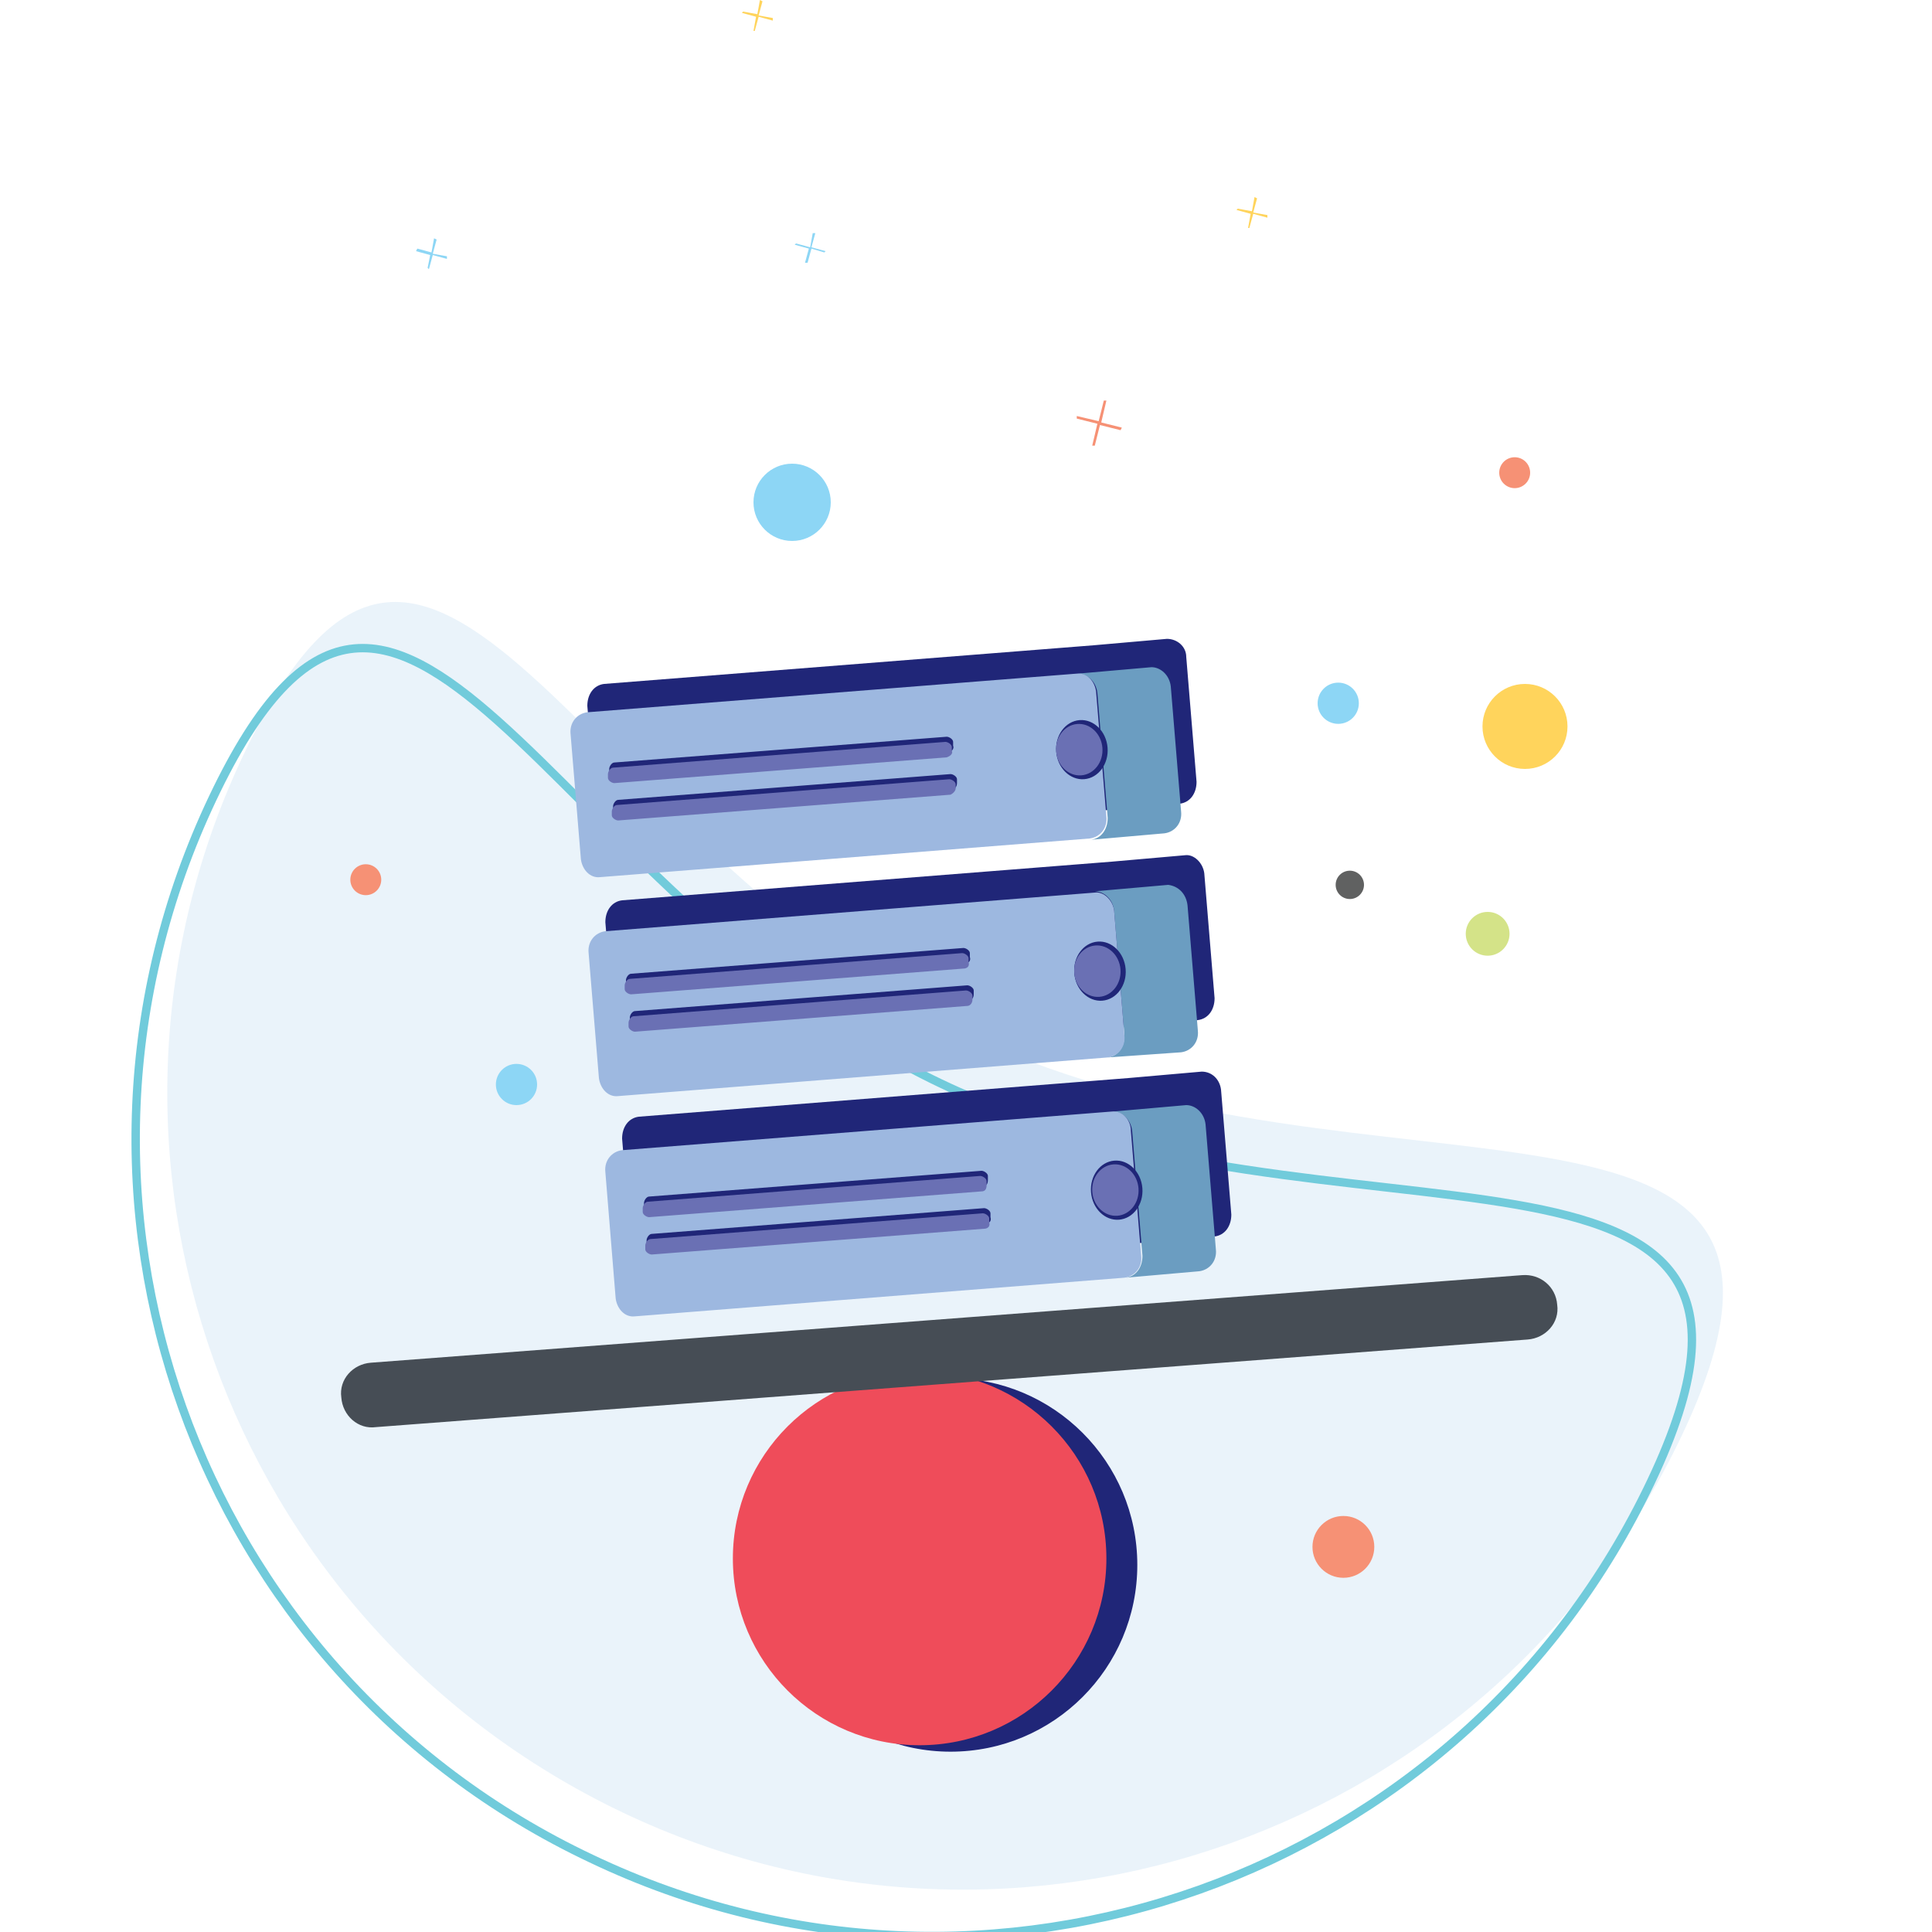 <svg xmlns="http://www.w3.org/2000/svg" viewBox="0 0 150 150" xml:space="preserve"><path opacity=".46" fill="#D0E5F4" d="M130.6 111.4c-14.6 30.8-51.5 44-82.3 29.3S4.3 89.2 19 58.4s25.7 7.5 56.5 22.1 69.7.1 55.1 30.9z"/><path fill="none" stroke="#71CBDB" stroke-width=".651" stroke-miterlimit="10" d="M128.2 115c-14.6 30.8-51.5 44-82.3 29.3C15 129.7 1.9 92.8 16.5 62S42.2 69.4 73 84.1s69.8.1 55.2 30.9z"/><circle fill="#606161" cx="104.8" cy="68.7" r="1.1"/><path fill="#202678" d="m90.6 49.6-5.7.5-38 3c-.8.1-1.3.8-1.3 1.7l.8 9.7c.1.9.8 1.5 1.5 1.4l38-3 5.7-.5c.8-.1 1.3-.8 1.3-1.7l-.8-9.7c0-.8-.7-1.4-1.5-1.4zM92 66.4l-5.7.5-38 3c-.8.1-1.3.8-1.3 1.7l.8 9.7c.1.9.8 1.5 1.5 1.4l38-3 5.7-.5c.8-.1 1.3-.8 1.3-1.7l-.8-9.7c-.1-.8-.8-1.5-1.5-1.4zM93.3 83.2l-5.7.5-38 3c-.8.1-1.3.8-1.3 1.7l.8 9.7c.1.9.8 1.5 1.5 1.4l38-3 5.7-.5c.8-.1 1.3-.8 1.3-1.7l-.8-9.7c-.1-.8-.7-1.4-1.5-1.4z"/><path fill="#6B9DC1" d="m90.9 53.3.8 9.7c.1.9-.5 1.6-1.3 1.7l-5.7.5c.8-.1 1.3-.8 1.3-1.7l-.8-9.7c-.1-.9-.8-1.5-1.5-1.5l5.7-.5c.7 0 1.4.6 1.5 1.5z"/><path fill="#9DB8E0" d="m85.1 53.7.8 9.7c.1.9-.5 1.6-1.3 1.7l-38 3c-.8.1-1.4-.6-1.5-1.4l-.8-9.7c-.1-.9.5-1.6 1.3-1.7l38-3c.8-.1 1.4.6 1.5 1.4z"/><path fill="#6B9DC1" d="M92.2 70.3 93 80c.1.9-.5 1.6-1.3 1.7l-5.7.4c.8-.1 1.3-.8 1.3-1.7l-.8-9.7c-.1-.9-.8-1.5-1.5-1.5l5.7-.5c.8.1 1.4.7 1.5 1.6z"/><path fill="#9DB8E0" d="m86.5 70.7.8 9.7c.1.9-.5 1.6-1.3 1.7l-38 3c-.8.1-1.4-.6-1.5-1.4l-.8-9.7c-.1-.9.5-1.6 1.3-1.7l38-3c.7-.1 1.4.6 1.5 1.4z"/><path fill="#6B9DC1" d="m93.6 87.3.8 9.7c.1.9-.5 1.6-1.3 1.7l-5.7.5c.8-.1 1.3-.8 1.3-1.7l-.8-9.7c-.1-.9-.8-1.5-1.5-1.5l5.7-.5c.7 0 1.4.6 1.5 1.5z"/><path fill="#9DB8E0" d="m87.8 87.8.8 9.7c.1.9-.5 1.6-1.3 1.7l-38 3c-.8.1-1.4-.6-1.5-1.4L47 91c-.1-.9.5-1.6 1.3-1.7l38-3c.8-.1 1.5.6 1.5 1.5z"/><path fill="#202678" d="m73.6 58.4-25.8 2c-.2 0-.5-.2-.5-.4v-.3c0-.2.2-.5.4-.5l25.8-2c.2 0 .5.2.5.4v.3c.1.2-.1.5-.4.5z"/><path fill="#6A70B4" d="m73.5 58.8-25.8 2c-.2 0-.5-.2-.5-.4v-.3c0-.2.2-.5.4-.5l25.8-2c.2 0 .5.2.5.4v.3c.1.2-.1.4-.4.5z"/><path fill="#202678" d="m73.9 61.3-25.8 2c-.2 0-.5-.2-.5-.4v-.3c0-.2.2-.5.4-.5l25.8-2c.2 0 .5.2.5.4v.3c0 .3-.2.5-.4.5z"/><path fill="#6A70B4" d="m73.8 61.7-25.8 2c-.2 0-.5-.2-.5-.4V63c0-.2.2-.5.4-.5l25.8-2c.2 0 .5.2.5.4v.3c0 .2-.2.4-.4.5z"/><path fill="#202678" d="m74.9 74.8-25.8 2c-.2 0-.5-.2-.5-.4v-.3c0-.2.2-.5.4-.5l25.8-2c.2 0 .5.2.5.4v.3c.1.3-.1.5-.4.5z"/><path fill="#6A70B4" d="m74.8 75.2-25.8 2c-.2 0-.5-.2-.5-.4v-.3c0-.2.2-.5.4-.5l25.8-2c.2 0 .5.2.5.4v.3c.1.3-.1.5-.4.5z"/><path fill="#202678" d="m75.2 77.7-25.8 2c-.2 0-.5-.2-.5-.4V79c0-.2.2-.5.4-.5l25.8-2c.2 0 .5.2.5.4v.3c0 .3-.2.5-.4.5z"/><path fill="#6A70B4" d="m75.1 78.1-25.8 2c-.2 0-.5-.2-.5-.4v-.3c0-.2.2-.5.4-.5l25.8-2c.2 0 .5.2.5.4v.3c0 .3-.2.5-.4.5z"/><path fill="#202678" d="m76.3 92.1-25.8 2c-.2 0-.5-.2-.5-.4v-.3c0-.2.2-.5.4-.5l25.8-2c.2 0 .5.2.5.4v.3c0 .3-.1.5-.4.5z"/><path fill="#6A70B4" d="m76.2 92.5-25.8 2c-.2 0-.5-.2-.5-.4v-.3c0-.2.2-.5.4-.5l25.8-2c.2 0 .5.2.5.4v.3c0 .3-.1.5-.4.5z"/><path fill="#202678" d="m76.5 95-25.8 2c-.2 0-.5-.2-.5-.4v-.3c0-.2.2-.5.4-.5l25.8-2c.2 0 .5.2.5.4v.3c.1.3-.1.5-.4.5z"/><path fill="#6A70B4" d="m76.4 95.4-25.8 2c-.2 0-.5-.2-.5-.4v-.3c0-.2.2-.5.4-.5l25.8-2c.2 0 .5.2.5.4v.3c.1.3-.1.5-.4.5z"/><ellipse transform="rotate(-4.542 84.036 58.236) scale(1)" fill="#202678" cx="84" cy="58.2" rx="2" ry="2.3"/><ellipse transform="rotate(-4.542 83.843 58.25) scale(1)" fill="#6A70B4" cx="83.8" cy="58.2" rx="1.8" ry="2"/><ellipse transform="rotate(-4.542 85.398 75.395) scale(1)" fill="#202678" cx="85.4" cy="75.4" rx="2" ry="2.3"/><ellipse transform="rotate(-4.542 85.205 75.41) scale(1)" fill="#6A70B4" cx="85.2" cy="75.4" rx="1.8" ry="2"/><ellipse transform="rotate(-4.542 86.75 92.408) scale(1)" fill="#202678" cx="86.7" cy="92.4" rx="2" ry="2.3"/><ellipse transform="rotate(-4.542 86.557 92.423) scale(1)" fill="#6A70B4" cx="86.6" cy="92.4" rx="1.8" ry="2"/><circle fill="#FFD45C" cx="118.4" cy="56.4" r="3.3"/><circle fill="#F69175" cx="104.3" cy="120.1" r="2.4"/><circle fill="#F69175" cx="28.4" cy="68.3" r="1.2"/><circle fill="#F69175" cx="117.6" cy="36.7" r="1.2"/><circle fill="#8DD6F5" cx="61.5" cy="39" r="3"/><circle fill="#8DD6F5" cx="103.9" cy="54.6" r="1.6"/><circle fill="#8DD6F5" cx="40.1" cy="84.2" r="1.6"/><circle fill="#D4E388" cx="115.5" cy="72.5" r="1.7"/><path fill="#F69175" d="m87.1 33.2-1.6-.4.4-1.7h-.2l-.4 1.6-1.7-.4v.2l1.6.4-.4 1.7h.2l.4-1.6 1.6.4z"/><path fill="#8DD6F5" d="m34.7 19.9-1.1-.2.3-1.1-.2-.1-.2 1.1-1.1-.3-.1.2 1.1.3-.2 1 .1.1.3-1.1 1.1.3zM64.1 19.5l-1.1-.3.3-1.1h-.2l-.2 1.1-1.1-.3-.1.1 1.1.3-.3 1.1h.2l.3-1.1 1 .3z"/><path fill="#FFD45C" d="m98.4 16.7-1.1-.2.3-1.1-.2-.1-.2 1.1-1.1-.2-.1.1 1.1.3-.2 1.1h.1l.3-1.1 1.1.3zM60 1.4l-1.1-.2.3-1.1L59 0l-.2 1.1-1.1-.2-.1.1 1.1.3-.2 1.1h.1l.3-1.1 1.1.3z"/><circle fill="#202678" cx="73.8" cy="121.5" r="14.5"/><circle fill="#EF4C5A" cx="71.4" cy="121" r="14.5"/><path fill="#464D55" d="m118.2 99-89.4 6.8c-1.4.1-2.5 1.3-2.3 2.7.1 1.4 1.3 2.5 2.7 2.3l89.4-6.8c1.4-.1 2.5-1.3 2.3-2.7-.1-1.4-1.3-2.4-2.7-2.3z"/></svg>